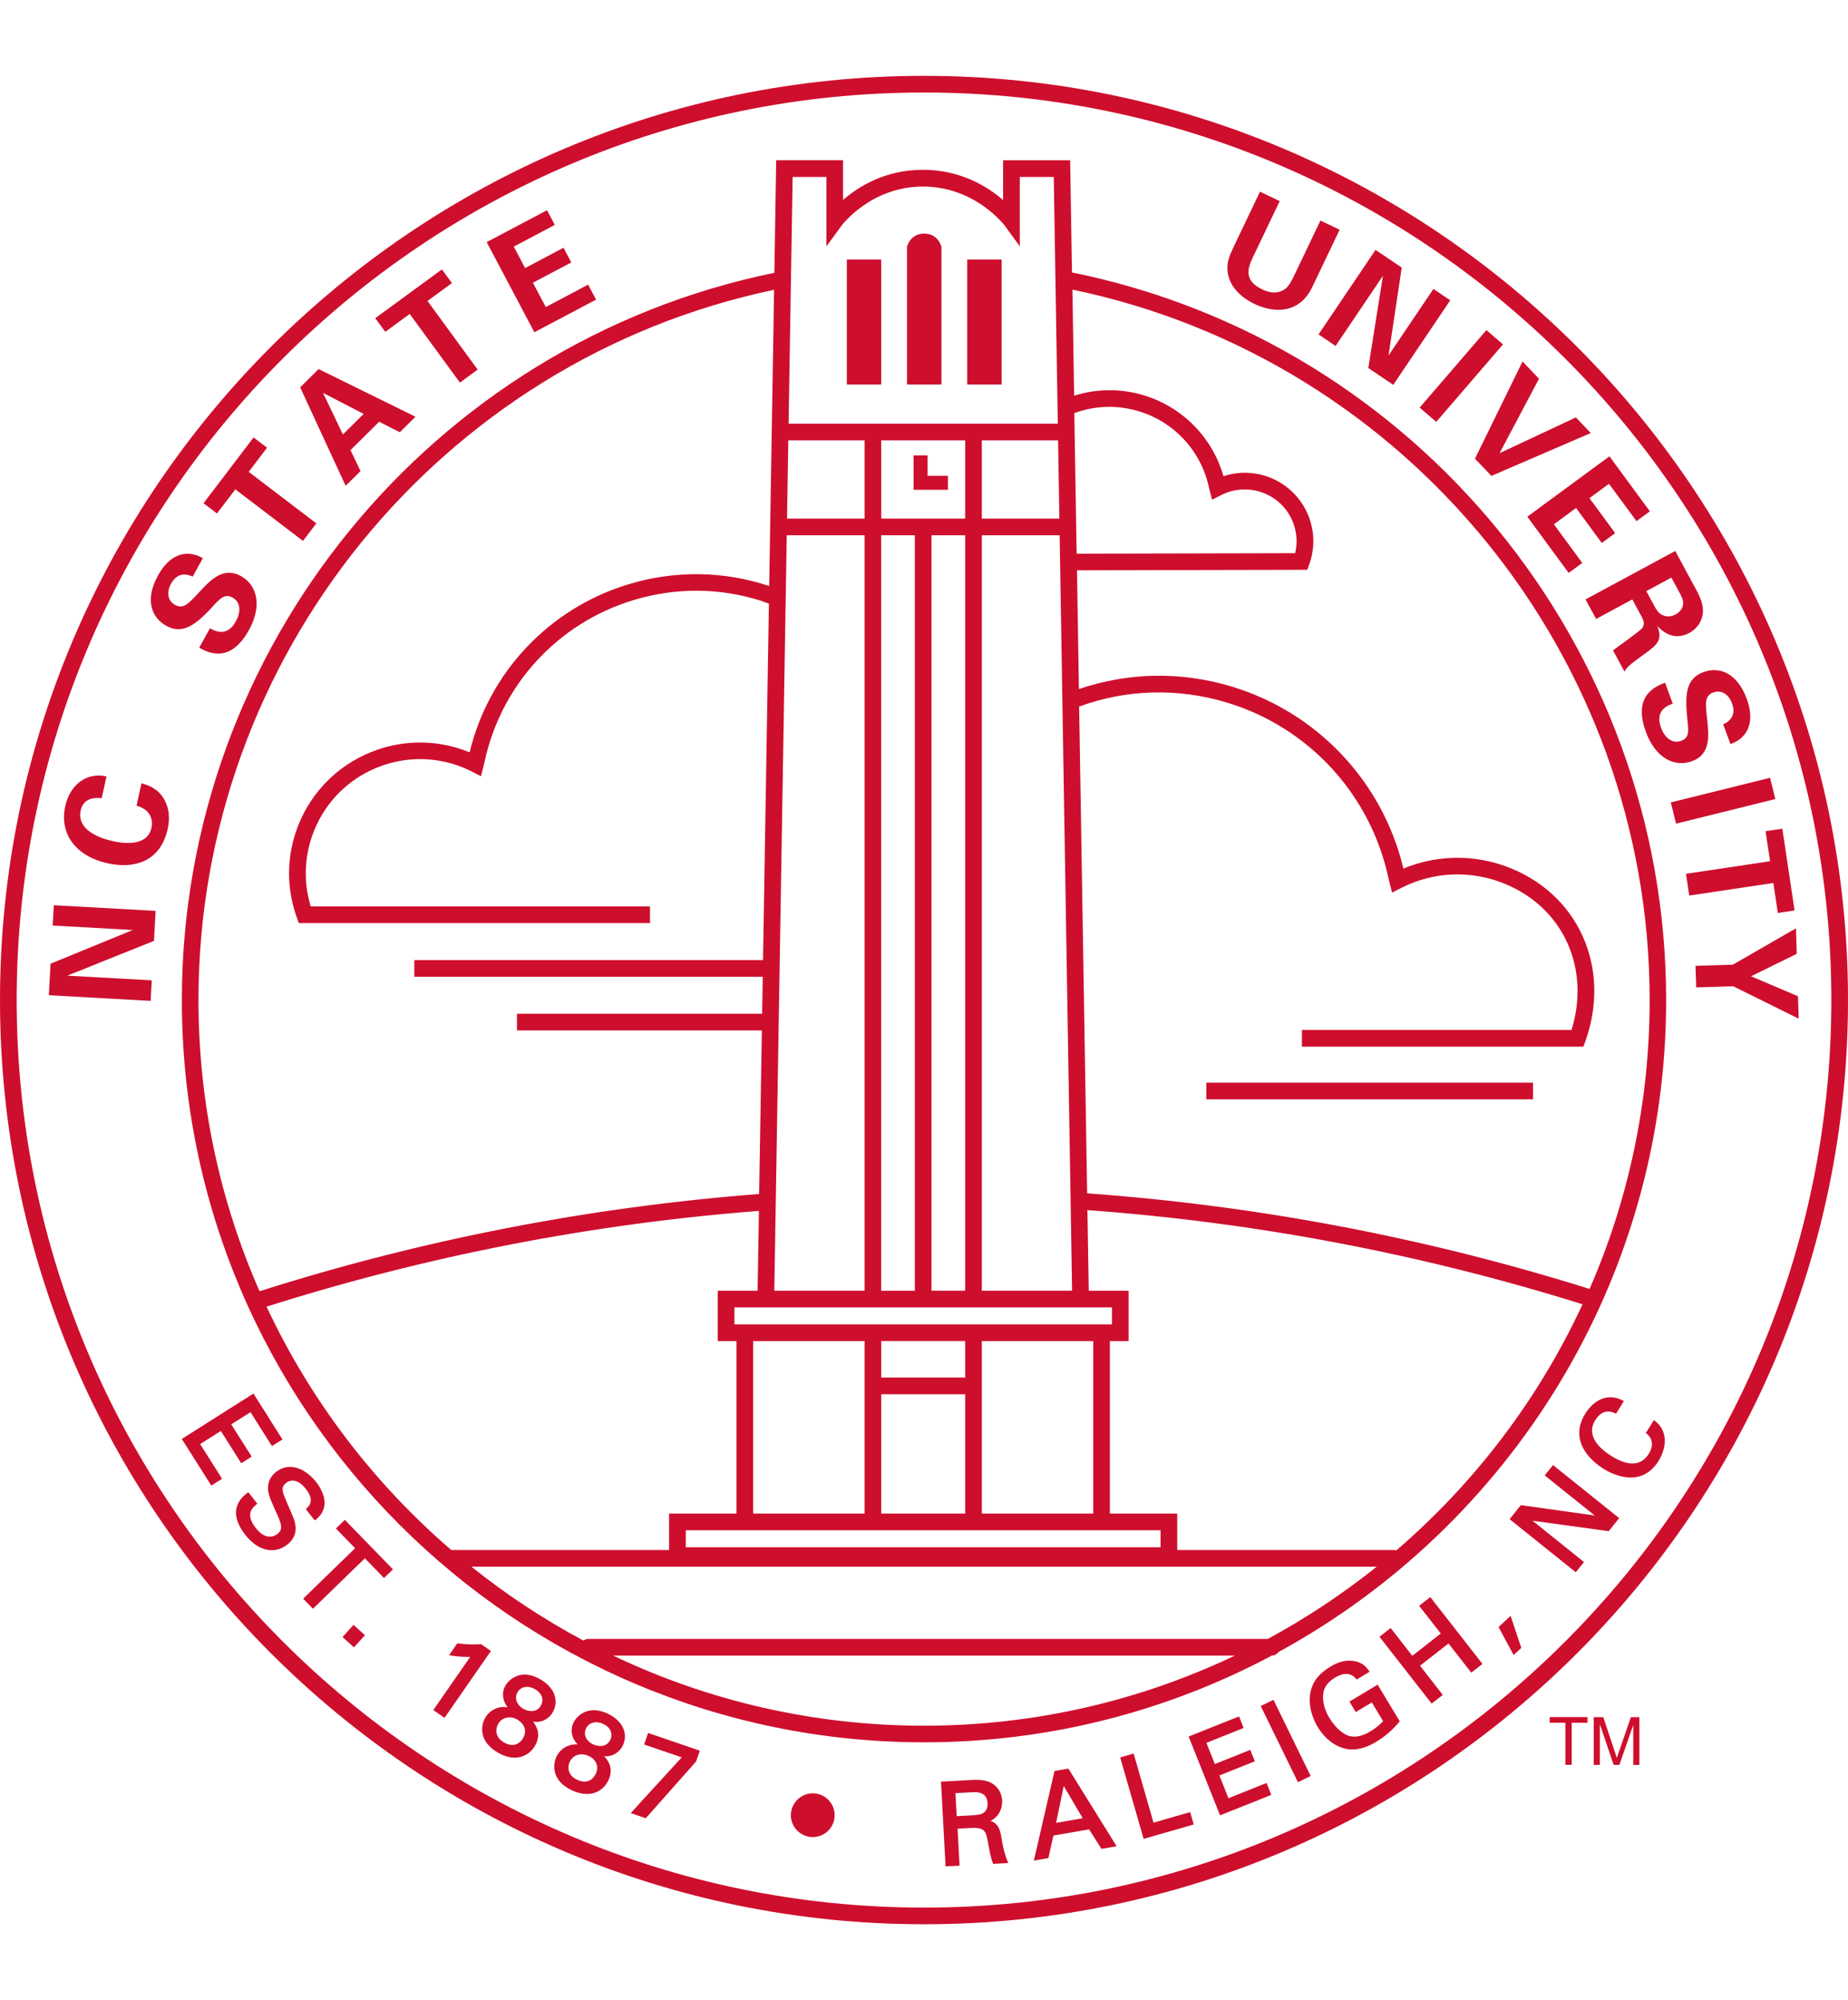 <?xml version="1.0" encoding="UTF-8"?>
<svg id="a" xmlns="http://www.w3.org/2000/svg" viewBox="0 0 332.7 360">
  <defs>
    <style>
      .b {
        fill: #ce0e2d;
      }
    </style>
  </defs>
  <path class="b" d="M192.99,49.05l-.33-20.21h-12.07v7.17c-2.77-2.4-7.63-5.45-14.43-5.45s-11.62,3.03-14.38,5.43v-7.16h-12.04l-.33,20.27c-61.84,12.66-106.67,67.61-106.67,130.89,0,73.67,59.94,133.61,133.61,133.61,22.62,0,43.94-5.66,62.64-15.62.49-.01.92-.26,1.18-.63,41.55-22.68,69.79-66.78,69.79-117.36,0-63.44-44.94-118.4-106.97-130.95ZM228.24,294.99h-122.31c-.34,0-.64.11-.89.3-7.15-3.82-13.89-8.27-20.17-13.3h162.98c-6.11,4.89-12.67,9.25-19.6,13ZM208.94,278.49h-85.48v-3.06h85.48v3.06ZM158.65,272.43v-21.48h15.11v21.48h-15.11ZM158.65,247.95v-6.58h15.11v6.58h-15.11ZM155.65,247.95v24.48h-20.06v-31.05h20.06v6.58ZM176.76,272.43v-31.05h20.06v31.05h-20.06ZM176.76,238.38h-44.54v-3.06h67.97v3.06h-23.43ZM141.92,79.25h13.73v14.09h-13.96l.23-14.09ZM190.72,93.34h-13.96v-14.09h13.73l.23,14.09ZM173.76,93.34h-15.11v-14.09h15.11v14.09ZM167.7,96.34h6.06v135.97h-6.06V96.34ZM164.7,232.32h-6.06V96.34h6.06v135.97ZM141.64,96.34h14.01v135.97h-16.25l2.24-135.97ZM176.76,232.32V96.34h14.01l2.24,135.97h-16.25ZM193.41,74.36c3.75-1.38,7.77-1.5,11.63-.33,6.42,1.94,11.26,7.22,12.64,13.84l.53,2.08,1.67-.85c.83-.42,1.72-.72,2.64-.87,1.58-.27,3.21-.13,4.73.42,2.34.84,4.22,2.54,5.28,4.79.91,1.93,1.13,4.08.64,6.13l-39.34.09-.42-25.29ZM148.79,31.85v12.48s2.71-3.71,2.71-3.71c.05-.07,5.26-7.04,14.67-7.04s14.67,6.98,14.72,7.04l2.71,3.72v-12.49h6.11l.73,44.41h-48.47l.73-44.41h6.09ZM139.36,52.19l-.88,53.29c-8.22-2.73-16.94-2.85-25.32-.32-14.28,4.32-25.15,15.87-28.61,30.25-1.59-.65-3.24-1.13-4.94-1.42-3.99-.69-8.12-.33-11.96,1.06-5.92,2.13-10.66,6.43-13.35,12.11-2.68,5.69-2.99,12.08-.86,18l.36.99h63.22v-3h-61.08c-1.48-4.89-1.11-10.07,1.08-14.72,2.34-4.96,6.48-8.72,11.66-10.58,3.35-1.2,6.95-1.52,10.43-.92,2.02.35,3.98,1,5.81,1.93l1.67.85.61-2.42c2.92-13.94,13.2-25.16,26.86-29.28,7.71-2.33,15.74-2.24,23.31.24v.03s1.06.37,1.06.37l-1.06,64.16h-62.78v3h62.73l-.11,6.66h-44.14v3h44.09l-.49,29.44c-30.56,2.35-60.81,8.24-89.94,17.5-7.07-16.06-11-33.8-11-52.44,0-61.63,43.51-115.18,103.62-127.81ZM47.99,235.19c28.71-9.11,58.52-14.91,88.64-17.24l-.24,14.37h-7.17v9.06h3.37v31.05h-12.13v6.56h-39.22c-13.96-12.02-25.35-26.93-33.25-43.8ZM110.38,297.99h111.94c-16.97,8.08-35.95,12.62-55.97,12.62s-39-4.53-55.97-12.62ZM251.38,279.06c-.14-.04-.28-.07-.43-.07h-39.01v-6.56h-12.13v-31.05h3.37v-9.06h-7.17l-.24-14.51c30.28,2.2,60.25,7.9,89.14,16.95-7.92,17.08-19.42,32.17-33.54,44.31ZM286.15,231.99c-29.3-9.2-59.71-14.99-90.43-17.2l-1.44-87.62c8.6-3.13,17.8-3.38,26.62-.71,14.78,4.47,25.93,16.63,29.11,31.8l.61,2.4,1.67-.85c1.99-1.01,4.12-1.72,6.32-2.1,3.78-.65,7.7-.31,11.35,1,5.58,2,9.92,5.92,12.22,11.02,2.16,4.78,2.41,10.3.74,15.66h-48.53v3h50.67l.36-.99c2.3-6.4,2.12-13.11-.49-18.9-2.64-5.85-7.59-10.33-13.96-12.61-4.12-1.48-8.57-1.87-12.86-1.13-1.87.32-3.7.85-5.45,1.58-3.73-15.61-15.46-28.09-30.9-32.76-9.1-2.75-18.59-2.59-27.52.44l-.35-21.37,41.46-.09.36-.99c1.11-3.1.95-6.44-.45-9.41s-3.88-5.22-6.98-6.34c-2-.72-4.17-.91-6.25-.55-.6.1-1.19.25-1.77.44-1.98-6.94-7.36-12.45-14.34-14.56-4.14-1.25-8.46-1.21-12.54.07l-.31-19.09c60.29,12.52,103.92,66.07,103.92,127.87,0,18.47-3.86,36.05-10.81,51.99Z"/>
  <path class="b" d="M332.7,180c0-91.73-74.62-166.35-166.35-166.35S0,88.27,0,180s74.62,166.35,166.35,166.35,166.35-74.62,166.35-166.35ZM166.35,343.35C76.28,343.35,3,270.07,3,180S76.28,16.65,166.35,16.65s163.35,73.28,163.35,163.35-73.28,163.35-163.35,163.35Z"/>
  <rect class="b" x="152.46" y="46.72" width="6.19" height="22.48"/>
  <path class="b" d="M169.48,44.43s-.52-2.38-3.09-2.38-3.09,2.38-3.09,2.38v24.77h6.19v-24.77Z"/>
  <rect class="b" x="174.13" y="46.72" width="6.19" height="22.48"/>
  <polygon class="b" points="166.99 88.16 170.66 88.16 170.66 85.64 166.99 85.64 166.99 81.97 164.47 81.97 164.47 85.64 164.47 88.16 166.99 88.16"/>
  <rect class="b" x="217.18" y="194.87" width="58.81" height="3"/>
  <polygon class="b" points="39.76 257.56 43.43 263.37 45.31 262.18 41.63 256.37 45.1 254.18 48.96 260.28 50.85 259.09 45.63 250.83 32.73 259 38.04 267.39 39.98 266.16 36.03 259.92 39.76 257.56"/>
  <path class="b" d="M51.71,270.53l-.21-.47c-.82-1.79-.82-2.49,0-3.14,1.06-.83,2.38-.43,3.55,1.05,1.14,1.45,1.2,2.6.18,3.49l-.18.16,1.46,1.86.21.17.2-.18c.47-.42,1.25-1.12,1.46-2.37.29-1.79-.8-3.5-1.47-4.36-1.81-2.3-4.74-3.75-7.22-1.8-1.04.82-1.52,1.9-1.43,3.21.07.96.51,1.92,1.47,4.06.94,2.08,1.3,3.04.2,3.9-.22.17-.81.56-1.62.46-.77-.09-1.52-.6-2.24-1.51-1.98-2.52-.65-3.65.07-4.26l.18-.16-1.62-2.06-.2.15c-.54.42-1.54,1.21-1.91,2.66-.47,1.9.77,3.86,1.55,4.85,1.15,1.47,2.48,2.39,3.86,2.68.32.07.63.1.94.1.99,0,1.93-.34,2.77-1,1.09-.85,1.61-1.96,1.5-3.19-.08-1.02-.25-1.4-1.54-4.32Z"/>
  <polygon class="b" points="60.48 275.12 63.93 278.67 54.58 287.75 56.34 289.56 65.69 280.48 69.13 284.03 70.74 282.47 62.08 273.56 60.48 275.12"/>
  <rect class="b" x="62.2" y="293.13" width="2.95" height="2.77" transform="translate(-197.66 144.51) rotate(-47.95)"/>
  <path class="b" d="M86.61,295.93h-.09c-1.05.11-2.6.06-4.04-.12l-.15-.02-1.48,2.13.39.07c.89.15,2.26.27,3.41.23l-6.64,9.58,2.02,1.4,8.35-12.04-1.78-1.23Z"/>
  <path class="b" d="M99.81,305.02c-.4-1.09-1.3-2.05-2.59-2.79-3.32-1.9-5.53-.06-6.24,1.18-.7,1.23-.53,2.69.41,3.88-.49-.07-1.03-.09-1.66.08-.97.24-1.87.92-2.39,1.84-.56.98-.69,2.21-.35,3.29.37,1.15,1.3,2.19,2.71,2.99,1.07.61,2.06.87,2.95.87,1.67,0,2.97-.91,3.68-2.16,1.11-1.95.33-3.45-.38-4.32,1.75.27,2.99-.68,3.56-1.68.57-1,.67-2.13.29-3.17ZM93.15,309.53c.64.37,1.08.87,1.27,1.46.19.6.11,1.23-.23,1.83-.28.49-1.36,2-3.43.82-.76-.44-1.22-1.01-1.36-1.7-.11-.54,0-1.13.27-1.63.33-.58.85-.98,1.47-1.13.65-.16,1.34-.04,2.02.34ZM97.37,307.01c-.59,1.04-1.89,1.27-3.16.55-1.19-.68-1.63-1.92-1.05-2.95.37-.65,1-.99,1.72-.99.45,0,.93.13,1.41.4,1.27.73,1.69,1.9,1.07,2.99Z"/>
  <path class="b" d="M109.3,308.39c-3.48-1.57-5.51.47-6.1,1.77h0c-.58,1.3-.27,2.73.78,3.82-.5-.03-1.04,0-1.64.23-.95.33-1.77,1.1-2.2,2.06-.46,1.03-.48,2.27-.03,3.31.48,1.13,1.48,2.04,2.98,2.72.94.42,1.8.6,2.57.6,1.89,0,3.26-1.1,3.9-2.52.92-2.04,0-3.46-.79-4.26,1.76.1,2.91-.96,3.39-2.01.99-2.2-.16-4.5-2.86-5.71ZM108.54,310.26c.68.31,1.16.75,1.39,1.29.21.5.2,1.05-.04,1.58-.24.54-.67.91-1.23,1.06-.56.15-1.22.07-1.86-.21-1.25-.56-1.81-1.76-1.32-2.83.34-.75,1.03-1.16,1.85-1.16.38,0,.8.09,1.22.28ZM107.28,319.22c-.23.52-1.16,2.12-3.33,1.14-1.87-.84-1.76-2.41-1.4-3.2.58-1.29,1.98-1.75,3.39-1.12,1.38.62,1.92,1.9,1.34,3.18Z"/>
  <polygon class="b" points="115.97 314 122.73 316.31 113.55 326.34 116.26 327.27 125.31 317.06 125.99 315.11 116.68 311.92 115.97 314"/>
  <path class="b" d="M146.9,322.82c-2.16-.3-4.17,1.19-4.48,3.35-.15,1.04.12,2.07.75,2.91.63.84,1.56,1.39,2.6,1.54.19.03.38.04.56.04,1.92,0,3.61-1.42,3.89-3.37.15-1.04-.11-2.09-.75-2.93-.63-.84-1.55-1.39-2.58-1.54Z"/>
  <path class="b" d="M180.24,330.54v-.08c-.27-1.53-.78-2.31-1.89-2.72.34-.17.73-.43,1.1-.84.68-.76,1.02-1.77.96-2.85-.07-1.34-.77-2.48-1.92-3.12-1.18-.67-2.79-.59-3.56-.55l-5.52.3.82,15.25,2.52-.13-.36-6.66,2.32-.12c2.36-.13,2.78.39,3.12,2.38l.06.32c.2,1.14.48,2.69.84,3.59l.07.17,2.72-.15-.13-.33c-.64-1.55-.85-2.77-1.14-4.45ZM177.8,324.59c.06,1.09-.53,1.59-.79,1.75-.45.3-1.49.37-1.8.39l-2.98.16-.22-4.14,2.98-.16c.5-.03,1.55-.08,2.2.5.37.33.57.83.61,1.49Z"/>
  <path class="b" d="M189.85,318.75l-3.72,16.14,2.61-.45.91-4.06,6.42-1.11,2.23,3.51,2.73-.47-8.69-13.98-2.49.43ZM194.91,327.27l-4.78.83,1.38-6.63,3.41,5.79Z"/>
  <polygon class="b" points="207.67 328.06 204.09 315.62 201.67 316.32 205.89 330.98 214.91 328.39 214.27 326.16 207.67 328.06"/>
  <polygon class="b" points="221.16 323.66 219.53 319.57 225.91 317.02 225.09 314.96 218.71 317.51 217.19 313.69 223.89 311.02 223.07 308.94 213.99 312.56 219.65 326.74 228.88 323.06 228.02 320.92 221.16 323.66"/>
  <rect class="b" x="230.19" y="305.74" width="2.55" height="15.26" transform="translate(-114.07 133.42) rotate(-26.04)"/>
  <path class="b" d="M242.95,306.28l1.13,1.88,2.89-1.74,2.03,3.37c-.36.4-1.08,1.13-2.33,1.87-1.45.87-2.77,1.12-3.9.76-1.4-.48-2.68-1.95-3.42-3.17-.68-1.13-1.42-2.87-1.07-4.7.19-1.01.89-1.89,2.1-2.62,1.51-.91,2.84-.84,3.73.21l.14.16,2.32-1.4-.15-.22c-.33-.47-.88-1.25-2.2-1.61-2.01-.52-3.67.28-4.73.93-1.48.89-2.55,1.97-3.08,3.12-1.55,3.32.23,6.75.82,7.72,1.21,2.01,2.92,3.38,4.82,3.87.46.12.94.18,1.42.18,1.34,0,2.76-.46,4.31-1.39,2.23-1.34,3.54-2.88,4.1-3.53l.12-.14-3.98-6.61-5.07,3.05Z"/>
  <polygon class="b" points="255.49 289.03 259.39 294.02 254.26 298.03 250.36 293.03 248.35 294.6 257.74 306.63 259.75 305.07 255.65 299.81 260.78 295.81 264.88 301.06 266.89 299.49 257.5 287.46 255.49 289.03"/>
  <polygon class="b" points="269.79 292.85 272.5 297.89 273.88 296.61 271.96 290.84 269.79 292.85"/>
  <polygon class="b" points="278.1 265.56 287.11 272.78 273.8 270.91 271.78 273.44 283.69 282.99 285.17 281.15 275.89 273.71 289.62 275.6 291.5 273.25 279.59 263.7 278.1 265.56"/>
  <path class="b" d="M297.98,255.77l-.22-.17-1.45,2.32.16.14c.22.19.67.6.86,1.3.18.73.02,1.48-.49,2.3-1.38,2.21-3.66,2.34-6.77.39-1.85-1.16-4.68-3.53-2.87-6.44,1.37-2.18,2.99-1.49,3.52-1.26l.22.1,1.41-2.27-.24-.12c-2.9-1.51-5.36.23-6.69,2.36-1.29,2.06-1.45,4.11-.47,6.09.95,1.92,2.73,3.23,3.7,3.84.84.53,2.81,1.59,4.94,1.59,1.73,0,3.57-.71,5-2.98,1.3-2.08,1.91-5.21-.62-7.19Z"/>
  <polygon class="b" points="9.48 166.59 23.91 167.39 9.1 173.46 8.79 179.13 27.12 180.15 27.32 176.45 12.11 175.61 27.72 169.35 28.02 163.95 9.69 162.93 9.48 166.59"/>
  <path class="b" d="M25.47,140.99l-.89,4.04c2.36.6,3.04,2.36,2.69,3.97-.82,3.74-5.91,2.63-6.97,2.39-3.69-.81-6.41-2.66-5.78-5.51.57-2.6,3.15-2.27,3.79-2.21l.86-3.92c-3.57-.78-6.56,1.44-7.42,5.36-1.11,5.03,1.96,9.03,7.64,10.28,4.44.98,9.44-.03,10.8-6.2.36-1.64.43-3.73-.86-5.67-1.17-1.77-2.81-2.23-3.86-2.54Z"/>
  <path class="b" d="M38.05,109.42c1.62-1.77,2.42-2.64,3.84-1.85,1.35.75,1.59,2.42.56,4.29-1.63,2.95-3.9,1.64-4.65,1.22l-1.94,3.51c1.57.84,5.54,2.98,8.95-3.17,2.46-4.44,1.45-8.13-1.43-9.73-3.13-1.73-5.4.58-7.6,2.99-1.86,1.99-2.77,3.02-4.26,2.2-1.31-.73-1.6-2.25-.71-3.85,1.31-2.38,3.3-1.51,3.88-1.25l1.83-3.31c-.53-.3-1.82-1.01-3.48-.74-2.17.36-3.65,2.13-4.57,3.8-2.47,4.46-1.18,7.64,1.46,9.11,2.78,1.54,5.07.08,8.13-3.22Z"/>
  <polygon class="b" points="42.37 88.08 54.55 97.36 56.95 94.2 44.77 84.93 48.08 80.58 45.65 78.74 36.64 90.58 39.06 92.42 42.37 88.08"/>
  <path class="b" d="M64.91,84.8l-1.81-3.78,5.16-5.11,3.72,1.89,2.82-2.79-17.44-8.58-3.32,3.29,8.19,17.72,2.67-2.64ZM58.17,70.72l7.3,3.78-3.74,3.7-3.57-7.47Z"/>
  <polygon class="b" points="73.76 56.51 82.8 68.86 85.99 66.52 76.96 54.17 81.36 50.95 79.56 48.49 67.56 57.27 69.36 59.73 73.76 56.51"/>
  <polygon class="b" points="107.31 53.93 105.88 51.23 98.26 55.27 95.94 50.89 102.85 47.24 101.45 44.59 94.54 48.25 92.5 44.39 99.88 40.48 98.48 37.84 87.62 43.58 96.2 59.8 107.31 53.93"/>
  <path class="b" d="M225.87,54.72c3.34,1.6,8.02,1.89,10.37-3.04l4.94-10.33-3.46-1.65-4.73,9.9c-.8,1.67-1.29,2.23-1.87,2.57-1.6.98-3.33.18-3.9-.09-3.46-1.65-2.51-3.99-1.65-5.8l4.82-10.08-3.55-1.7-4.73,9.9c-.73,1.54-1.3,2.84-1.1,4.48.37,3.24,3.21,5.05,4.86,5.84Z"/>
  <polygon class="b" points="240.45 62.27 248.97 49.64 246.34 66.24 250.83 69.27 261.09 54.05 258.06 52.01 249.98 63.98 252.36 48.16 247.64 44.98 237.38 60.19 240.45 62.27"/>
  <rect class="b" x="253.89" y="65.72" width="18.41" height="3.94" transform="translate(40.07 222.8) rotate(-49.25)"/>
  <polygon class="b" points="268.5 85.66 286.39 77.94 283.71 75.13 269.97 81.57 277.07 68.17 274.11 65.06 265.54 82.56 268.5 85.66"/>
  <polygon class="b" points="282.41 103.12 284.86 101.32 279.75 94.37 283.74 91.43 288.37 97.73 290.78 95.96 286.15 89.66 289.67 87.08 294.62 93.8 297.03 92.03 289.75 82.13 274.97 93 282.41 103.12"/>
  <path class="b" d="M287.35,111.41l6.52-3.52,1.64,3.04c.31.58.77,1.43.03,2.24-.5.56-4.33,3.26-5.14,3.9l2.06,3.82c.17-.32.28-.55.9-1.12.39-.35,1.1-.91,2.86-2.18,1.94-1.42,3.23-2.35,2.14-4.91.65.66,2.76,2.87,5.78,1.24,1.05-.57,2.02-1.61,2.35-3.08.42-1.9-.56-3.71-1.55-5.48l-3.34-6.19-16.15,8.72,1.91,3.53ZM300.9,103.96l1.26,2.32c.59,1.09.94,1.74.85,2.48-.03.42-.26,1.23-1.35,1.83-1.14.62-2.05.27-2.36.12-.75-.32-1.18-1.12-1.4-1.52l-1.51-2.79,4.51-2.44Z"/>
  <path class="b" d="M303.75,129.23c.28,2.39.41,3.55-1.11,4.12-1.46.53-2.87-.38-3.61-2.38-1.16-3.17,1.31-4.03,2.12-4.32l-1.38-3.77c-1.66.64-5.88,2.24-3.46,8.85,1.75,4.77,5.2,6.42,8.3,5.28,3.36-1.23,3.09-4.46,2.71-7.71-.29-2.71-.47-4.07,1.13-4.66,1.41-.52,2.75.26,3.38,1.98.94,2.55-1.02,3.49-1.6,3.75l1.31,3.55c.57-.21,1.95-.72,2.83-2.15,1.15-1.88.77-4.15.12-5.94-1.76-4.79-5.01-5.9-7.84-4.85-2.98,1.09-3.37,3.78-2.89,8.26Z"/>
  <rect class="b" x="301" y="142.16" width="18.41" height="3.94" transform="translate(-25.56 78.85) rotate(-13.92)"/>
  <polygon class="b" points="320.07 164.33 323.08 163.87 320.88 149.16 317.86 149.61 318.67 155.01 303.53 157.28 304.12 161.19 319.26 158.93 320.07 164.33"/>
  <polygon class="b" points="323.7 179.32 315.24 175.72 323.47 171.68 323.33 167.09 311.97 173.63 305.25 173.84 305.37 177.72 312.04 177.52 323.82 183.35 323.7 179.32"/>
  <polygon class="b" points="278.99 310.08 281.82 310.08 281.82 317.65 282.96 317.65 282.96 310.08 285.8 310.08 285.8 309.06 278.99 309.06 278.99 310.08"/>
  <path class="b" d="M291.54,315.04c-.21.61-.36,1.06-.46,1.38-.09-.28-.22-.71-.41-1.27l-2.03-6.08h-1.71v8.59h1.1v-7.31l2.48,7.31h1.03l2.5-7.19v7.19h1.1v-8.59h-1.53l-2.06,5.98Z"/>
</svg>
